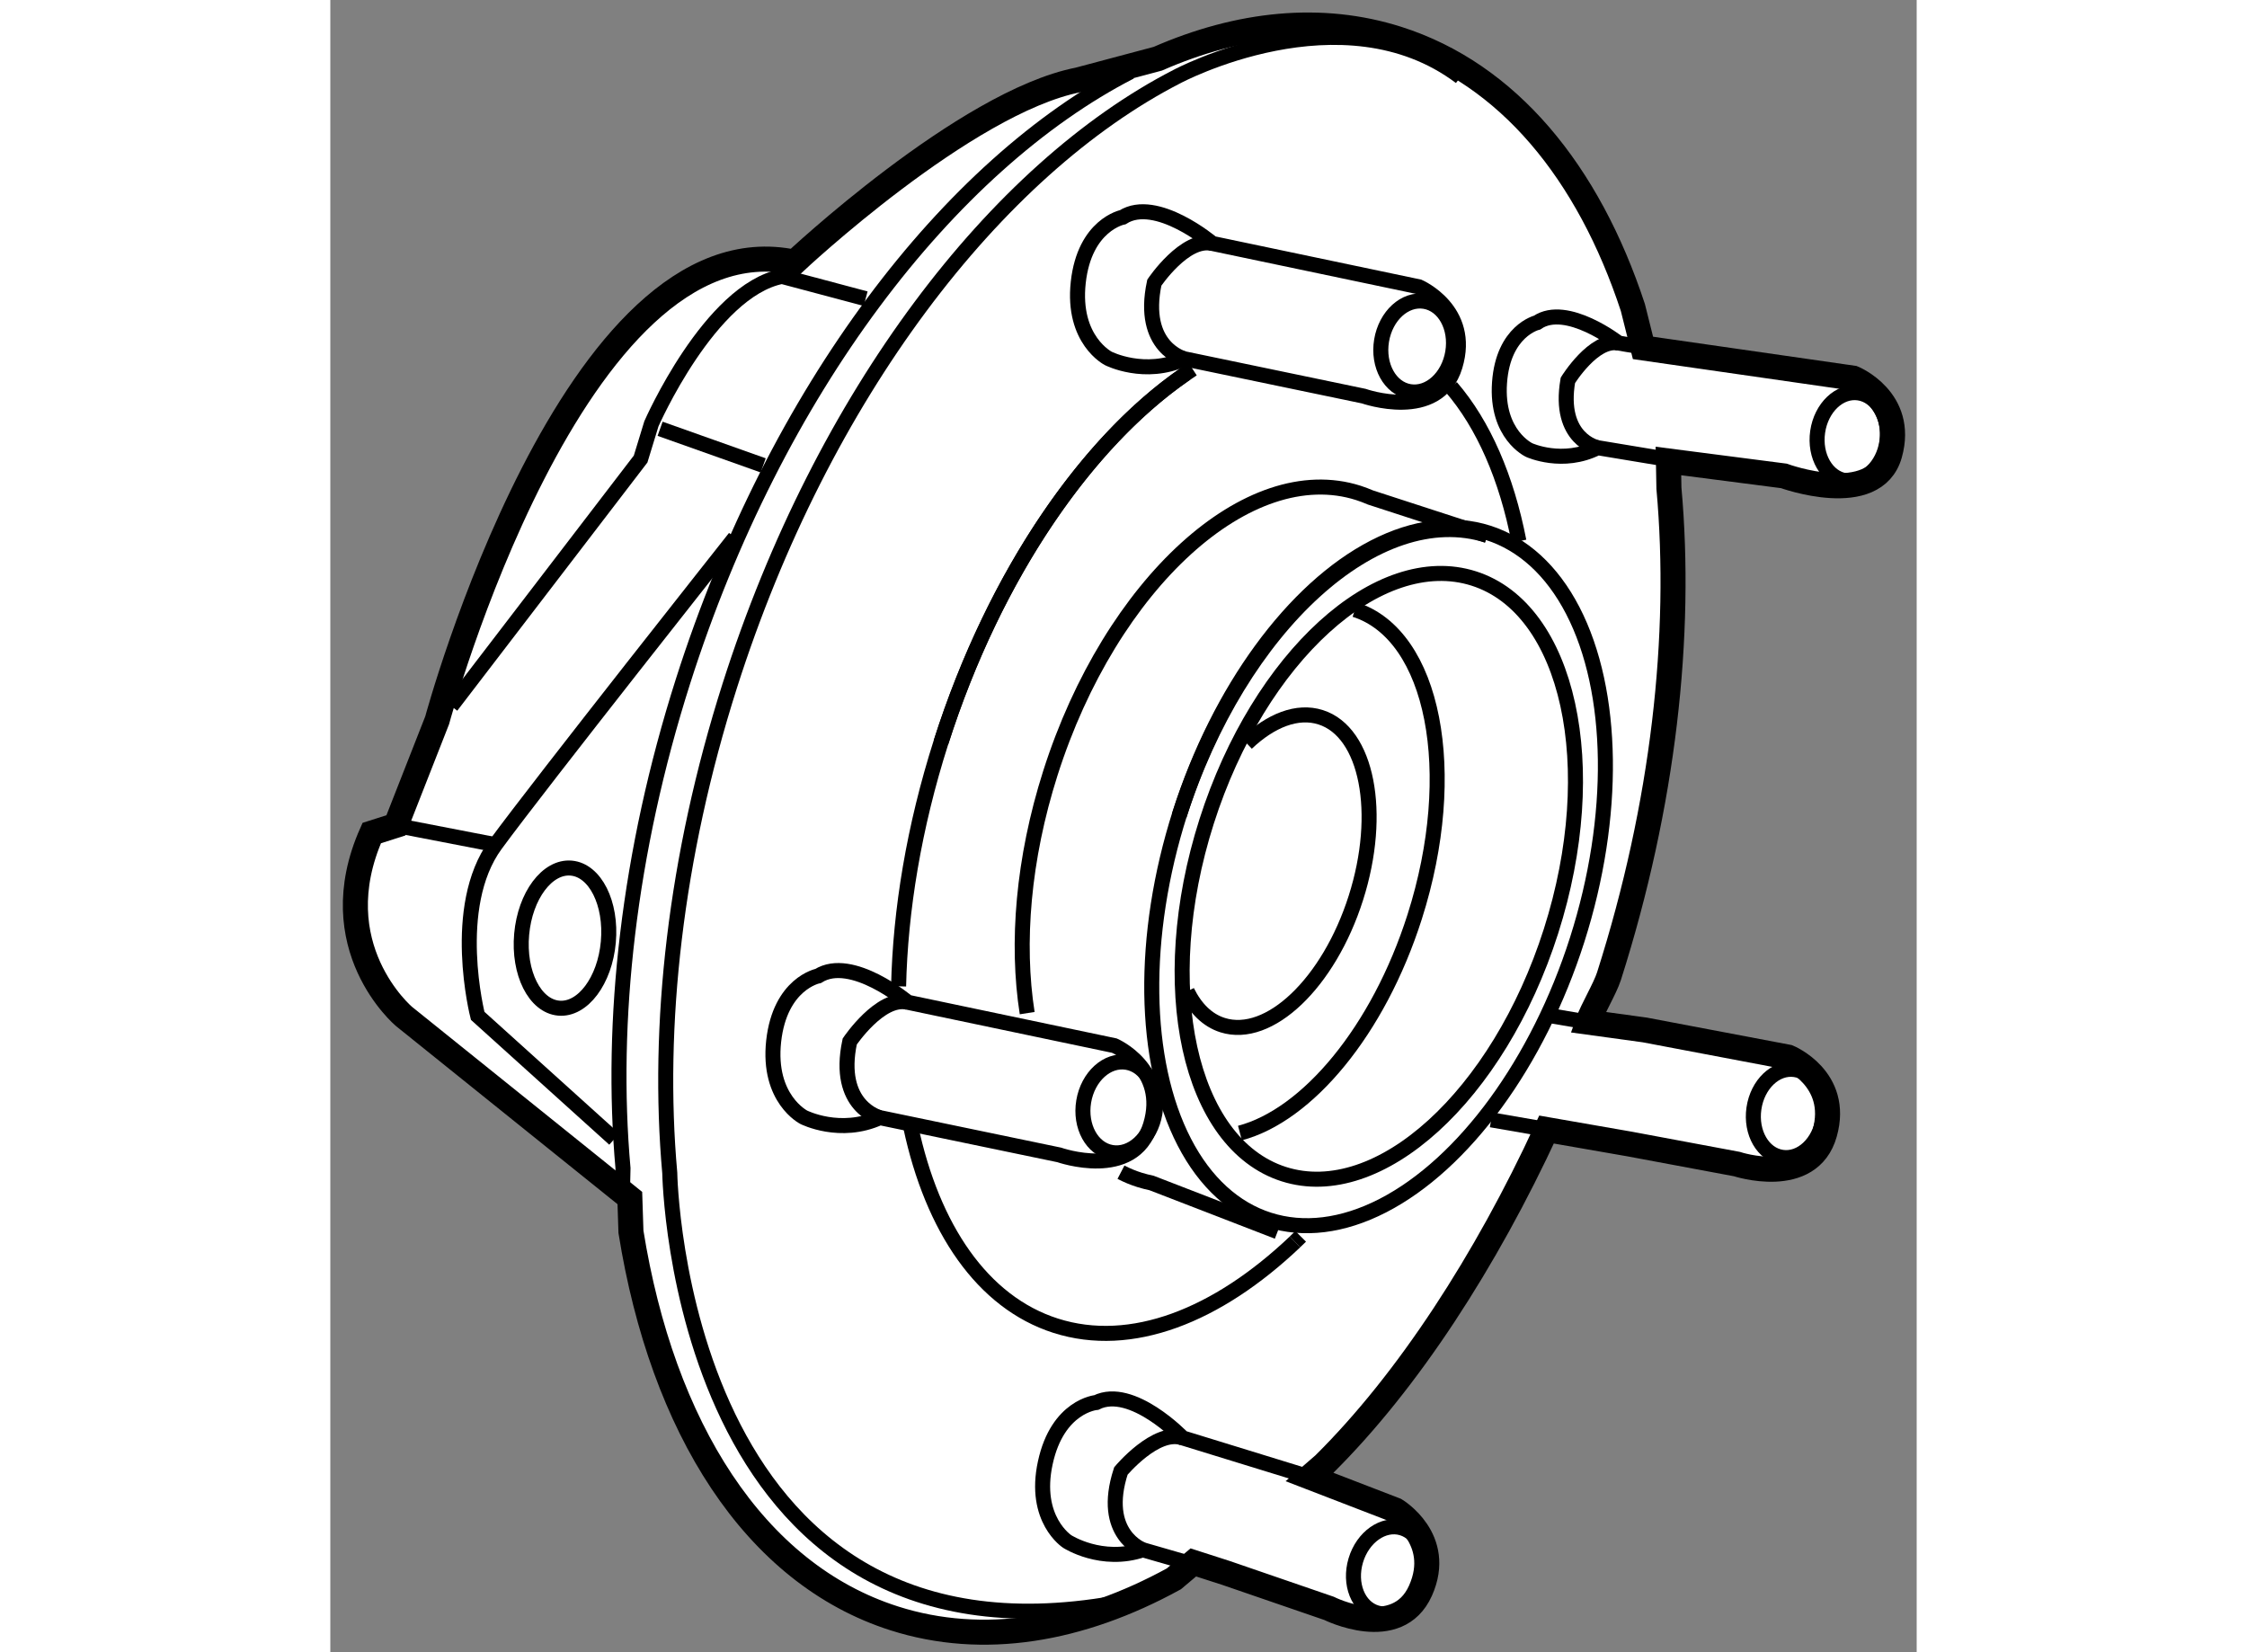 <?xml version="1.0" encoding="utf-8"?>
<!-- Generator: Adobe Illustrator 15.1.0, SVG Export Plug-In . SVG Version: 6.00 Build 0)  -->
<!DOCTYPE svg PUBLIC "-//W3C//DTD SVG 1.1//EN" "http://www.w3.org/Graphics/SVG/1.1/DTD/svg11.dtd">
<svg version="1.1" xmlns="http://www.w3.org/2000/svg" xmlns:xlink="http://www.w3.org/1999/xlink" x="0px" y="0px" width="244.8px"
	 height="180px" viewBox="51.277 102.233 31.681 32.996" enable-background="new 0 0 244.8 180" xml:space="preserve">
	
<rect x="51.277" y="102.233" width="31.681" height="32.996" fill="#808080" stroke="none"/>
	
<g><path fill="#FFFFFF" stroke="#000000" stroke-width="0.5" d="M69.162,133.645l2.059,0.708c0,0,1.365,0.684,1.828-0.354
			c0.462-1.036-0.501-1.608-0.501-1.608l-1.715-0.661l0.286-0.248c1.686-1.669,3.238-4.076,4.447-6.691l1.659,0.289l2.141,0.4
			c0,0,1.45,0.478,1.755-0.616c0.308-1.094-0.729-1.519-0.729-1.519l-2.864-0.543l-1.136-0.156c0.086-0.245,0.34-0.667,0.421-0.918
			c1.093-3.431,1.462-6.81,1.197-9.745L78,111.439l2.305,0.298c0,0,1.809,0.661,2.115-0.434c0.306-1.093-0.729-1.518-0.729-1.518
			l-4.199-0.604l-0.202-0.807c-0.889-2.702-2.494-4.664-4.697-5.366c-1.526-0.486-3.166-0.313-4.791,0.398l-1.585,0.422
			c-2.267,0.446-5.667,3.642-5.667,3.642c-4.413-0.944-7.139,9.147-7.139,9.147l-0.824,2.099l-0.483,0.154
			c-1.01,2.268,0.643,3.661,0.643,3.661l4.512,3.628l0.022,0.675c0.625,3.9,2.458,6.828,5.26,7.72
			c1.774,0.565,3.703,0.24,5.582-0.79l0.389-0.328L69.162,133.645z"></path><ellipse transform="matrix(-0.99 -0.144 0.144 -0.99 142.112 259.325)" fill="none" stroke="#000000" stroke-width="0.3" cx="80.448" cy="124.516" rx="0.698" ry="0.885"></ellipse><ellipse transform="matrix(-0.958 -0.286 0.286 -0.958 103.617 282.26)" fill="none" stroke="#000000" stroke-width="0.3" cx="72.432" cy="133.559" rx="0.698" ry="0.884"></ellipse><ellipse transform="matrix(-0.99 -0.143 0.143 -0.99 146.734 232.495)" fill="none" stroke="#000000" stroke-width="0.3" cx="81.747" cy="110.958" rx="0.698" ry="0.886"></ellipse><path fill="none" stroke="#000000" stroke-width="0.3" d="M61.019,121.724c0.67-0.422,1.79,0.525,1.79,0.525l4.127,0.866
			c0,0,1.061,0.461,0.721,1.584c-0.339,1.121-1.825,0.598-1.825,0.598l-3.58-0.744c-0.792,0.362-1.519-0.007-1.519-0.007
			s-0.728-0.366-0.602-1.52C60.259,121.872,61.019,121.724,61.019,121.724z"></path><path fill="none" stroke="#000000" stroke-width="0.3" d="M62.253,124.553c0,0-0.881-0.215-0.603-1.52c0,0,0.612-0.91,1.158-0.784
			"></path><path fill="none" stroke="#000000" stroke-width="0.3" d="M68.73,133.538l-1.225-0.354c-0.825,0.278-1.51-0.165-1.51-0.165
			s-0.686-0.439-0.439-1.574c0.246-1.136,1.018-1.203,1.018-1.203c0.71-0.351,1.725,0.707,1.725,0.707l2.534,0.78"></path><path fill="none" stroke="#000000" stroke-width="0.3" d="M67.505,133.184c0,0-0.853-0.306-0.44-1.574
			c0,0,0.702-0.842,1.233-0.661"></path><path fill="none" stroke="#000000" stroke-width="0.3" d="M78.267,111.453l-1.681-0.279c-0.698,0.354-1.365,0.048-1.365,0.048
			s-0.667-0.305-0.594-1.345s0.751-1.202,0.751-1.202c0.587-0.402,1.626,0.409,1.626,0.409l1.106,0.188"></path><path fill="none" stroke="#000000" stroke-width="0.3" d="M76.586,111.174c0,0-0.798-0.162-0.594-1.345
			c0,0,0.517-0.838,1.013-0.745"></path><ellipse transform="matrix(-0.986 -0.165 0.165 -0.986 112.551 257.986)" fill="none" stroke="#000000" stroke-width="0.3" cx="66.969" cy="124.328" rx="0.721" ry="0.913"></ellipse><path fill="none" stroke="#000000" stroke-width="0.3" d="M67.102,106.571c0.669-0.424,1.79,0.524,1.79,0.524l4.126,0.866
			c0,0,1.061,0.46,0.721,1.584c-0.339,1.122-1.824,0.599-1.824,0.599l-3.58-0.745c-0.791,0.363-1.519-0.007-1.519-0.007
			s-0.729-0.365-0.602-1.52C66.341,106.719,67.102,106.571,67.102,106.571z"></path><path fill="none" stroke="#000000" stroke-width="0.3" d="M68.335,109.399c0,0-0.88-0.215-0.602-1.521
			c0,0,0.611-0.908,1.158-0.783"></path><ellipse transform="matrix(-0.987 -0.163 0.163 -0.987 127.289 228.815)" fill="none" stroke="#000000" stroke-width="0.3" cx="73.052" cy="109.174" rx="0.72" ry="0.913"></ellipse><path fill="none" stroke="#000000" stroke-width="0.3" d="M67.254,103.668c-3.617,1.86-7.08,6.353-8.933,12.169
			c-1.09,3.422-1.46,6.795-1.199,9.727l-0.013,0.589"></path><path fill="none" stroke="#000000" stroke-width="0.3" d="M66.953,134.248c-8.737,1.554-8.897-8.591-8.897-8.591
			c-0.262-2.933,0.108-6.305,1.198-9.729c1.853-5.815,5.316-10.309,8.933-12.167c0,0,3.297-1.765,5.66,0.01"></path><ellipse transform="matrix(-0.953 -0.304 0.304 -0.953 104.601 255.837)" fill="none" stroke="#000000" stroke-width="0.3" cx="72.197" cy="119.784" rx="4.162" ry="7.199"></ellipse><path fill="none" stroke="#000000" stroke-width="0.3" d="M74.382,112.926c-2.19-0.699-4.944,1.806-6.151,5.594"></path><path fill="none" stroke="#000000" stroke-width="0.3" d="M75.014,113.04c-0.246-1.262-0.703-2.324-1.353-3.078"></path><path fill="none" stroke="#000000" stroke-width="0.3" d="M70.542,127.034c0.038-0.036,0.077-0.073,0.114-0.11"></path><path fill="none" stroke="#000000" stroke-width="0.3" d="M62.868,124.736c0.433,2.027,1.43,3.505,2.896,3.973
			c1.505,0.48,3.221-0.195,4.779-1.675"></path><path fill="none" stroke="#000000" stroke-width="0.3" d="M68.357,109.698c-1.967,1.35-3.82,4.019-4.885,7.361
			c-0.538,1.687-0.812,3.351-0.846,4.872"></path><path fill="none" stroke="#000000" stroke-width="0.3" d="M68.498,109.604c-2.02,1.317-3.935,4.033-5.026,7.456"></path><path fill="none" stroke="#000000" stroke-width="0.3" d="M67.067,125.643c0.119,0.062,0.242,0.113,0.37,0.153
			c0.081,0.025,0.162,0.046,0.243,0.063l2.514,0.972"></path><path fill="none" stroke="#000000" stroke-width="0.3" d="M74.382,112.926l-2.333-0.758c-0.078-0.034-0.159-0.064-0.241-0.091
			c-2.19-0.699-4.944,1.807-6.151,5.596c-0.546,1.715-0.682,3.399-0.463,4.793"></path><ellipse transform="matrix(-0.953 -0.304 0.304 -0.953 104.606 255.835)" fill="none" stroke="#000000" stroke-width="0.3" cx="72.197" cy="119.783" rx="3.608" ry="6.241"></ellipse><path fill="none" stroke="#000000" stroke-width="0.3" d="M69.443,124.861c1.344-0.354,2.763-2.039,3.49-4.32
			c0.919-2.885,0.383-5.629-1.194-6.133"></path><path fill="none" stroke="#000000" stroke-width="0.3" d="M68.388,122.031c0.165,0.337,0.402,0.577,0.707,0.674
			c0.93,0.296,2.123-0.841,2.663-2.539c0.541-1.697,0.226-3.314-0.704-3.609c-0.464-0.148-0.995,0.062-1.477,0.52"></path><ellipse transform="matrix(-0.996 -0.089 0.089 -0.996 100.902 246.439)" fill="none" stroke="#000000" stroke-width="0.3" cx="55.929" cy="120.977" rx="0.869" ry="1.404"></ellipse><path fill="none" stroke="#000000" stroke-width="0.3" d="M56.948,124.982l-2.728-2.462c0,0-0.557-2.171,0.356-3.419
			c0.914-1.246,4.781-6.132,4.781-6.132"></path><line fill="none" stroke="#000000" stroke-width="0.3" x1="52.587" y1="118.717" x2="54.576" y2="119.102"></line><path fill="none" stroke="#000000" stroke-width="0.3" d="M53.693,116.335l3.781-4.935l0.215-0.703c0,0,1.164-2.661,2.607-2.944
			l1.672,0.445"></path><line fill="none" stroke="#000000" stroke-width="0.3" x1="59.922" y1="111.527" x2="57.863" y2="110.796"></line><line fill="none" stroke="#000000" stroke-width="0.3" x1="75.566" y1="124.789" x2="74.46" y2="124.597"></line><line fill="none" stroke="#000000" stroke-width="0.3" x1="76.391" y1="122.645" x2="75.639" y2="122.517"></line></g>


</svg>
